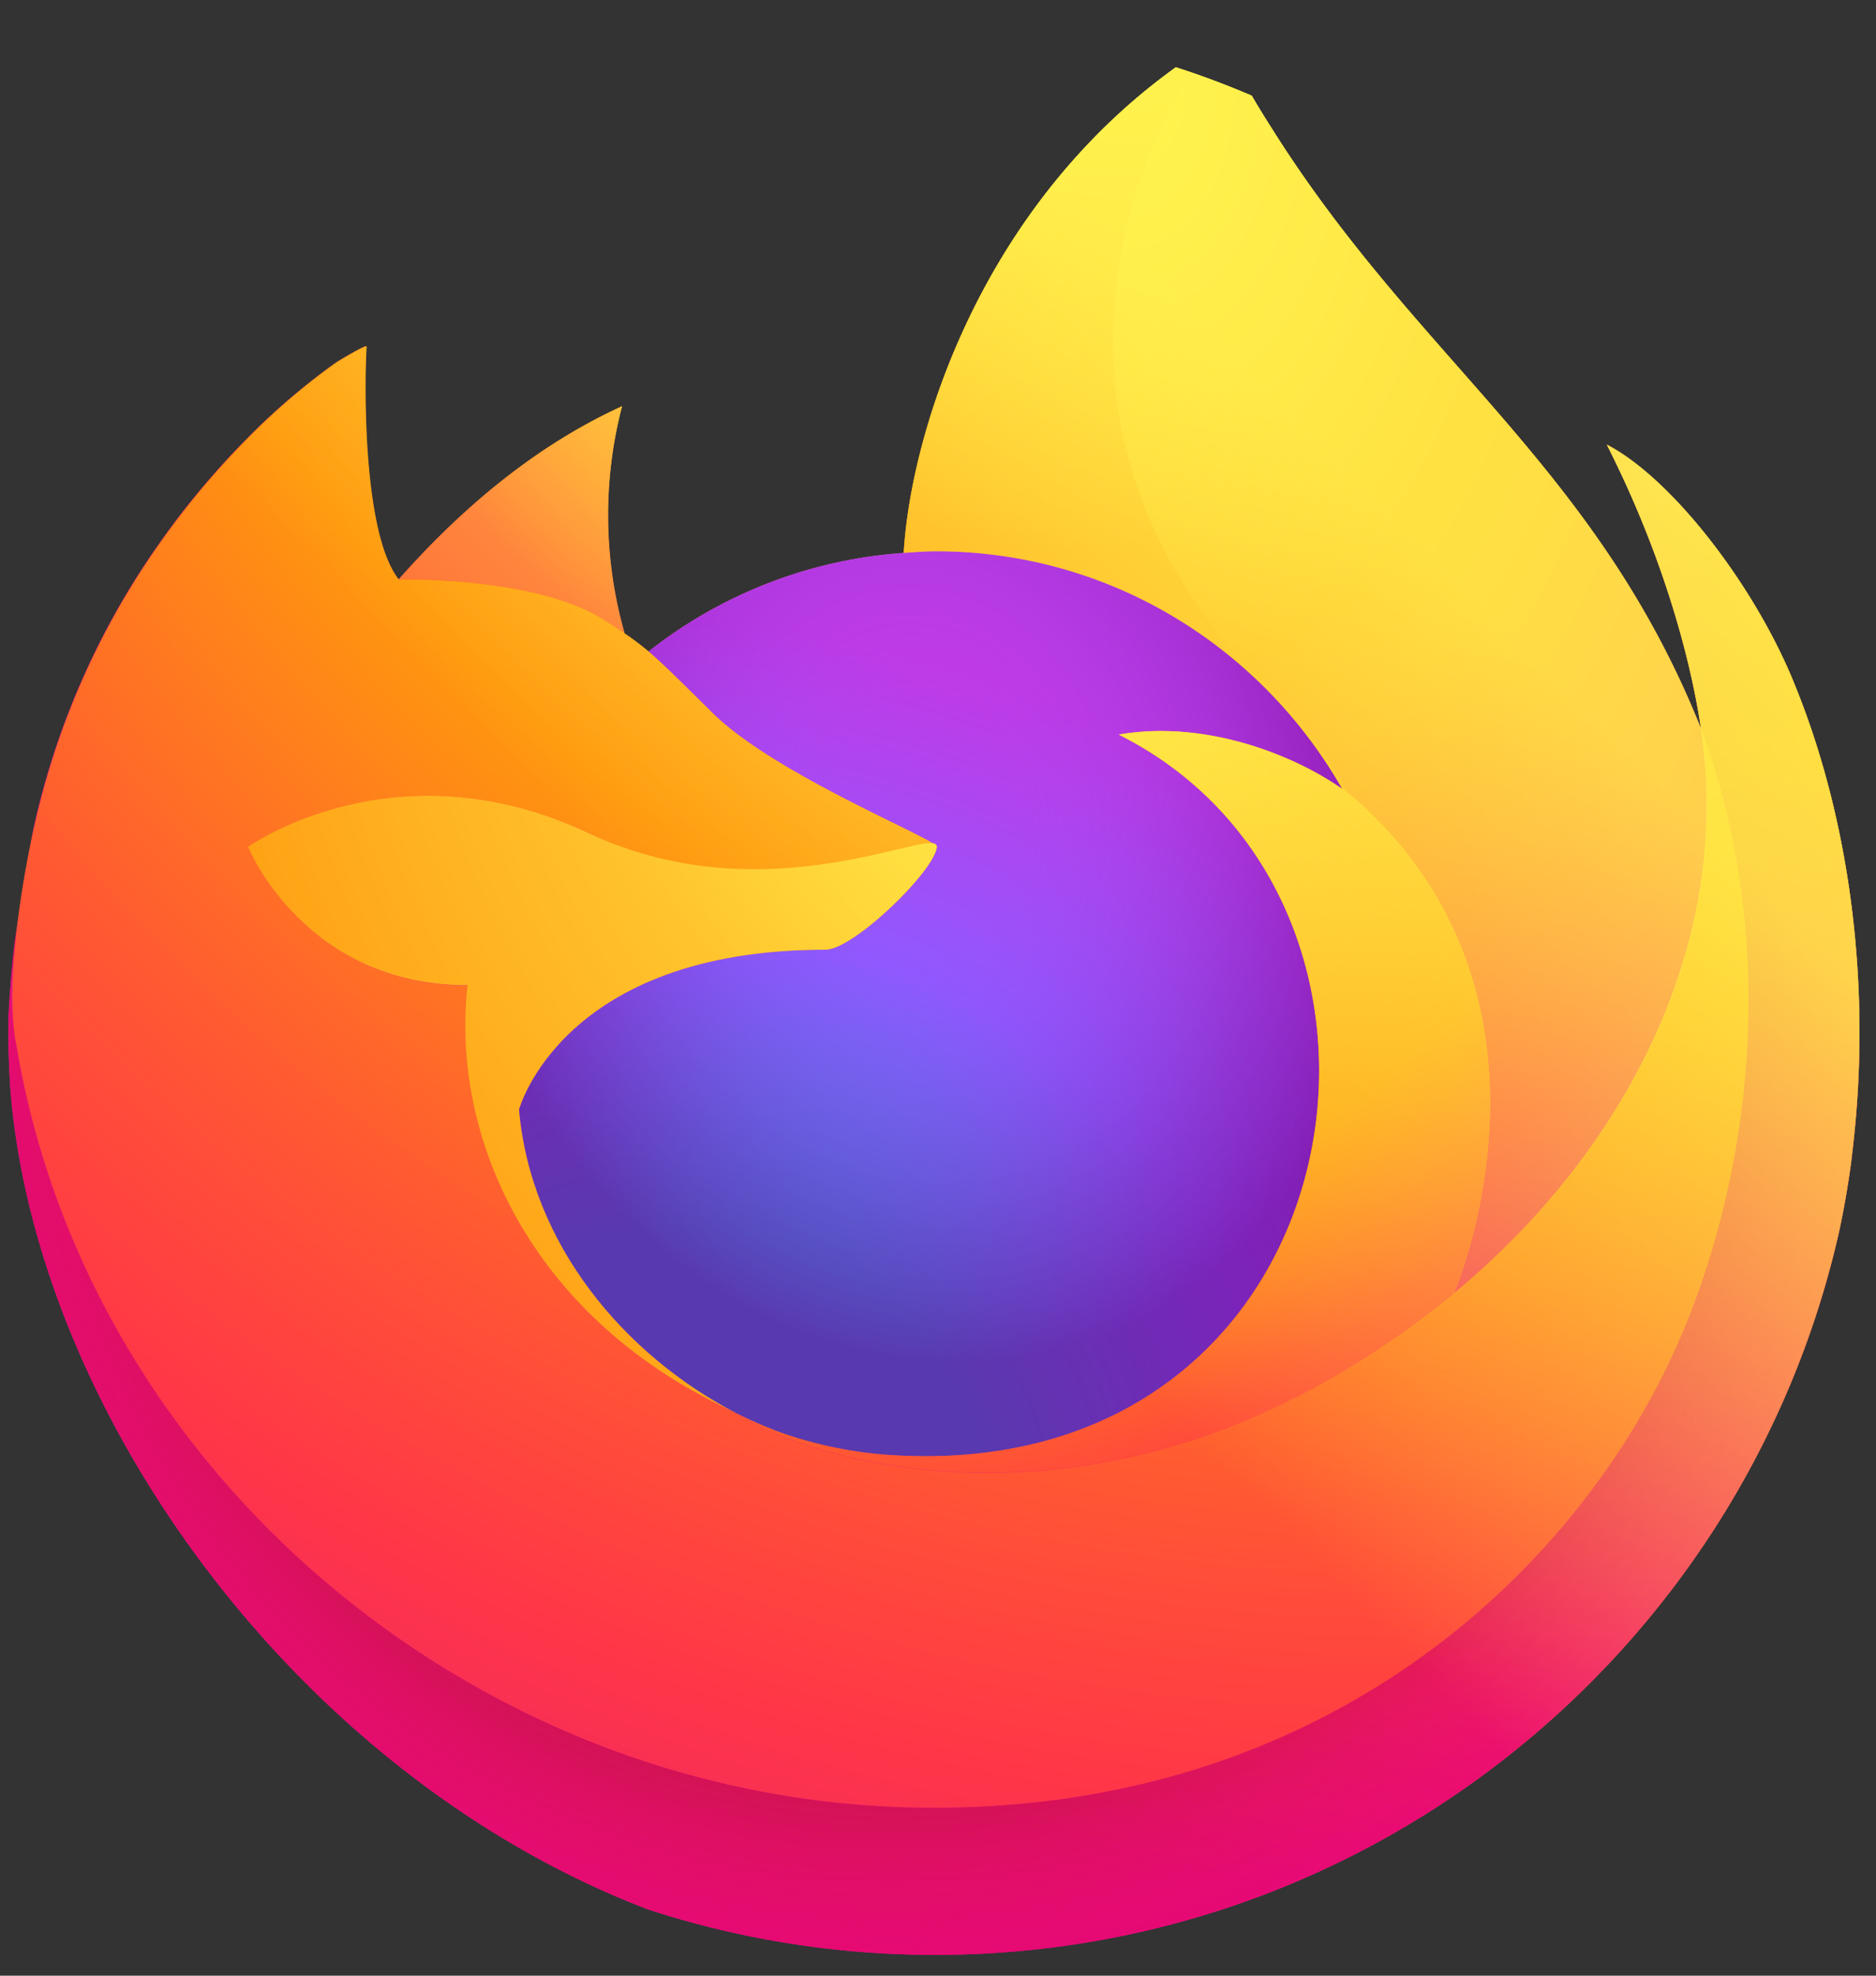 <svg width="57" height="60" fill="none" xmlns="http://www.w3.org/2000/svg"><rect width="100%" height="100%" fill="#333333" stroke="none"/><g clip-path="url(#clip0)"><path d="M54.472 20.65c-1.223-2.952-3.703-6.138-5.65-7.145 1.585 3.114 2.501 6.236 2.852 8.566 0 0 0 .017.005.047-3.183-7.955-8.583-11.164-12.993-18.148a29.958 29.958 0 01-.664-1.081 8.154 8.154 0 01-.31-.588 5.146 5.146 0 01-.42-1.112.074.074 0 00-.064-.076.1.1 0 00-.052 0 .057.057 0 00-.013.008c-.007 0-.014.008-.021.01l.011-.015C30.08 5.27 27.68 12.951 27.46 16.795a14.075 14.075 0 00-7.756 2.993 8.324 8.324 0 00-.73-.552 13.11 13.11 0 01-.078-6.898c-2.893 1.321-5.143 3.406-6.779 5.25h-.013c-1.117-1.417-1.038-6.092-.975-7.068-.013-.061-.832.426-.937.5a20.487 20.487 0 00-2.753 2.363 24.679 24.679 0 00-2.63 3.16 23.85 23.85 0 00-3.779 8.553c-.013.06-.024.124-.037.186a48.204 48.204 0 00-.278 1.762v.062A26.96 26.96 0 00.25 31v.145c0 15.587 12.609 28.223 28.162 28.223 13.93 0 25.494-10.135 27.76-23.448.046-.36.085-.725.127-1.089.56-4.84-.062-9.928-1.827-14.182zm-32.46 22.092c.131.062.256.132.39.193l.02.011a19.164 19.164 0 01-.409-.204zm29.67-20.61v-.028.03-.003z" fill="url(#paint0_linear)"/><path d="M54.472 20.65c-1.224-2.952-3.703-6.138-5.65-7.145 1.585 3.114 2.501 6.236 2.852 8.566v.058c2.657 7.22 1.209 14.563-.877 19.049-3.227 6.94-11.04 14.055-23.27 13.709C14.324 54.51 2.684 44.68.51 31.814c-.396-2.03 0-3.06.2-4.708C.466 28.376.373 28.743.252 31v.145c0 15.587 12.61 28.223 28.162 28.223 13.93 0 25.494-10.135 27.76-23.448.047-.36.085-.725.127-1.089.557-4.84-.065-9.928-1.83-14.182z" fill="url(#paint1_radial)"/><path d="M54.472 20.65c-1.224-2.952-3.703-6.138-5.65-7.145 1.585 3.114 2.501 6.236 2.852 8.566v.058c2.657 7.22 1.209 14.563-.877 19.049-3.227 6.94-11.04 14.055-23.27 13.709C14.324 54.51 2.684 44.68.51 31.814c-.396-2.03 0-3.06.2-4.708C.466 28.376.373 28.743.252 31v.145c0 15.587 12.61 28.223 28.162 28.223 13.93 0 25.494-10.135 27.76-23.448.047-.36.085-.725.127-1.089.557-4.84-.065-9.928-1.83-14.182z" fill="url(#paint2_radial)"/><path d="M40.785 23.966c.062.043.117.087.176.13a15.322 15.322 0 00-2.616-3.42c-8.753-8.773-2.294-19.023-1.206-19.544l.012-.015c-7.074 4.152-9.474 11.834-9.695 15.678.329-.023.656-.05.99-.05 5.279 0 9.877 2.91 12.339 7.22z" fill="url(#paint3_radial)"/><path d="M28.463 25.718c-.045.705-2.52 3.124-3.386 3.124-8.008 0-9.308 4.855-9.308 4.855.352 4.09 3.194 7.456 6.634 9.238.157.08.315.154.469.226.275.118.552.235.827.34a12.5 12.5 0 003.664.705c14.036.66 16.758-16.82 6.627-21.896 2.593-.452 5.286.594 6.79 1.652-2.461-4.311-7.06-7.221-12.34-7.221-.334 0-.66.028-.989.05a14.076 14.076 0 00-7.75 2.997c.43.366.916.852 1.937 1.86 1.914 1.893 6.815 3.841 6.825 4.07z" fill="url(#paint4_radial)"/><path d="M28.463 25.718c-.045.705-2.52 3.124-3.386 3.124-8.008 0-9.308 4.855-9.308 4.855.352 4.09 3.194 7.456 6.634 9.238.157.08.315.154.469.226.275.118.552.235.827.34a12.5 12.5 0 003.664.705c14.036.66 16.758-16.82 6.627-21.896 2.593-.452 5.286.594 6.79 1.652-2.461-4.311-7.06-7.221-12.34-7.221-.334 0-.66.028-.989.05a14.076 14.076 0 00-7.75 2.997c.43.366.916.852 1.937 1.86 1.914 1.893 6.815 3.841 6.825 4.07z" fill="url(#paint5_radial)"/><path d="M18.394 18.85c.228.148.416.272.586.386a13.109 13.109 0 01-.079-6.898c-2.893 1.321-5.143 3.406-6.779 5.25.133-.003 4.218-.077 6.272 1.262z" fill="url(#paint6_radial)"/><path d="M.512 31.814C2.686 44.68 14.326 54.511 27.538 54.887c12.231.346 20.039-6.769 23.27-13.71 2.087-4.487 3.535-11.828.877-19.048v-.054c0 .007 0 .016.006.047.999 6.538-2.319 12.871-7.505 17.154a.876.876 0 00-.016.037c-10.107 8.248-19.778 4.976-21.736 3.64a17.117 17.117 0 01-.409-.204c-5.893-2.818-8.327-8.203-7.806-12.817-4.974 0-6.67-4.207-6.67-4.207s4.466-3.192 10.354-.416c5.452 2.572 10.573.417 10.573.416-.01-.23-4.911-2.183-6.822-4.07-1.021-1.008-1.506-1.494-1.936-1.86a8.345 8.345 0 00-.73-.552c-.167-.117-.35-.234-.585-.386-2.054-1.339-6.14-1.265-6.274-1.261h-.013c-1.117-1.418-1.038-6.093-.975-7.07-.013-.06-.832.427-.938.501a20.49 20.49 0 00-2.752 2.363 24.665 24.665 0 00-2.63 3.16 23.85 23.85 0 00-3.779 8.552c-.022.055-1.024 4.439-.53 6.712z" fill="url(#paint7_radial)"/><path d="M38.346 20.676a15.321 15.321 0 012.616 3.42c.146.11.287.228.422.352 6.384 5.891 3.044 14.23 2.79 14.83 5.186-4.283 8.504-10.617 7.505-17.155-3.183-7.96-8.583-11.169-12.993-18.153a29.958 29.958 0 01-.664-1.081 8.154 8.154 0 01-.31-.588 5.146 5.146 0 01-.42-1.112.074.074 0 00-.064-.076.1.1 0 00-.052 0 .057.057 0 00-.013.008c-.007 0-.014.008-.021.01-1.09.522-7.55 10.772 1.204 19.545z" fill="url(#paint8_radial)"/><path d="M41.382 24.442a5.417 5.417 0 00-.422-.352l-.176-.13c-1.503-1.057-4.196-2.105-6.79-1.652 10.13 5.075 7.41 22.555-6.626 21.895a12.5 12.5 0 01-3.664-.705 15.412 15.412 0 01-.828-.339 8.354 8.354 0 01-.468-.227l.018.012c1.959 1.339 11.63 4.61 21.737-3.64l.015-.037c.25-.588 3.59-8.928-2.796-14.825z" fill="url(#paint9_radial)"/><path d="M15.769 33.697s1.3-4.855 9.308-4.855c.866 0 3.34-2.422 3.386-3.124.046-.702-5.12 2.156-10.573-.416-5.887-2.776-10.354.416-10.354.416s1.696 4.207 6.67 4.207c-.52 4.614 1.913 9.994 7.806 12.817.132.063.256.132.39.193-3.439-1.778-6.278-5.149-6.633-9.238z" fill="url(#paint10_radial)"/><path d="M54.472 20.65c-1.223-2.952-3.703-6.138-5.65-7.145 1.585 3.114 2.501 6.236 2.852 8.566 0 0 0 .017.005.047-3.183-7.955-8.583-11.164-12.993-18.148a29.958 29.958 0 01-.664-1.081 8.154 8.154 0 01-.31-.588 5.146 5.146 0 01-.42-1.112.074.074 0 00-.064-.076.1.1 0 00-.052 0 .057.057 0 00-.013.008c-.007 0-.014.008-.021.01l.011-.015C30.08 5.27 27.68 12.951 27.46 16.795c.328-.023.655-.05.989-.05 5.279 0 9.877 2.91 12.34 7.22-1.504-1.056-4.197-2.104-6.79-1.652 10.13 5.076 7.41 22.556-6.627 21.896a12.502 12.502 0 01-3.664-.705 15.36 15.36 0 01-.828-.34 8.217 8.217 0 01-.468-.226l.018.012a16.57 16.57 0 01-.409-.204c.132.062.256.131.39.192-3.446-1.781-6.285-5.152-6.64-9.241 0 0 1.3-4.855 9.308-4.855.866 0 3.34-2.422 3.386-3.124-.01-.23-4.91-2.183-6.822-4.07-1.02-1.008-1.506-1.494-1.936-1.86a8.309 8.309 0 00-.729-.552 13.11 13.11 0 01-.078-6.898c-2.894 1.321-5.144 3.406-6.78 5.25h-.012c-1.117-1.417-1.039-6.092-.975-7.068-.013-.061-.832.426-.938.5a20.487 20.487 0 00-2.752 2.363 24.677 24.677 0 00-2.63 3.16 23.85 23.85 0 00-3.78 8.553l-.037.186c-.052.248-.291 1.51-.324 1.78 0 .02 0-.02 0 0A32.817 32.817 0 00.25 31v.145c0 15.587 12.609 28.223 28.162 28.223 13.93 0 25.494-10.135 27.76-23.448.046-.36.085-.725.127-1.089.56-4.84-.062-9.928-1.827-14.182zm-2.794 1.448v.03-.03z" fill="url(#paint11_linear)"/></g><defs><radialGradient id="paint1_radial" cx="0" cy="0" r="1" gradientUnits="userSpaceOnUse" gradientTransform="matrix(58.71 0 0 58.839 48.584 7.576)"><stop offset=".13" stop-color="#FFBD4F"/><stop offset=".19" stop-color="#FFAC31"/><stop offset=".25" stop-color="#FF9D17"/><stop offset=".28" stop-color="#FF980E"/><stop offset=".4" stop-color="#FF563B"/><stop offset=".47" stop-color="#FF3750"/><stop offset=".71" stop-color="#F5156C"/><stop offset=".78" stop-color="#EB0878"/><stop offset=".86" stop-color="#E50080"/></radialGradient><radialGradient id="paint2_radial" cx="0" cy="0" r="1" gradientUnits="userSpaceOnUse" gradientTransform="matrix(58.71 0 0 58.839 27.13 31.63)"><stop offset=".3" stop-color="#960E18"/><stop offset=".35" stop-color="#B11927" stop-opacity=".74"/><stop offset=".43" stop-color="#DB293D" stop-opacity=".34"/><stop offset=".5" stop-color="#F5334B" stop-opacity=".09"/><stop offset=".53" stop-color="#FF3750" stop-opacity="0"/></radialGradient><radialGradient id="paint3_radial" cx="0" cy="0" r="1" gradientUnits="userSpaceOnUse" gradientTransform="matrix(42.533 0 0 42.626 34.209 -5.777)"><stop offset=".13" stop-color="#FFF44F"/><stop offset=".25" stop-color="#FFDC3E"/><stop offset=".51" stop-color="#FF9D12"/><stop offset=".53" stop-color="#FF980E"/></radialGradient><radialGradient id="paint4_radial" cx="0" cy="0" r="1" gradientUnits="userSpaceOnUse" gradientTransform="matrix(27.954 0 0 28.015 20.637 47)"><stop offset=".35" stop-color="#3A8EE6"/><stop offset=".47" stop-color="#5C79F0"/><stop offset=".67" stop-color="#9059FF"/><stop offset="1" stop-color="#C139E6"/></radialGradient><radialGradient id="paint5_radial" cx="0" cy="0" r="1" gradientUnits="userSpaceOnUse" gradientTransform="rotate(-13.926 114.848 -102.2) scale(14.812 17.434)"><stop offset=".21" stop-color="#9059FF" stop-opacity="0"/><stop offset=".28" stop-color="#8C4FF3" stop-opacity=".06"/><stop offset=".75" stop-color="#7716A8" stop-opacity=".45"/><stop offset=".97" stop-color="#6E008B" stop-opacity=".6"/></radialGradient><radialGradient id="paint6_radial" cx="0" cy="0" r="1" gradientUnits="userSpaceOnUse" gradientTransform="matrix(20.111 0 0 20.155 26.39 5.168)"><stop stop-color="#FFE226"/><stop offset=".12" stop-color="#FFDB27"/><stop offset=".3" stop-color="#FFC82A"/><stop offset=".5" stop-color="#FFA930"/><stop offset=".73" stop-color="#FF7E37"/><stop offset=".79" stop-color="#FF7139"/></radialGradient><radialGradient id="paint7_radial" cx="0" cy="0" r="1" gradientUnits="userSpaceOnUse" gradientTransform="matrix(85.803 0 0 85.991 42.2 -7.615)"><stop offset=".11" stop-color="#FFF44F"/><stop offset=".46" stop-color="#FF980E"/><stop offset=".62" stop-color="#FF5634"/><stop offset=".72" stop-color="#FF3647"/><stop offset=".9" stop-color="#E31587"/></radialGradient><radialGradient id="paint8_radial" cx="0" cy="0" r="1" gradientUnits="userSpaceOnUse" gradientTransform="rotate(84.245 15.967 19.636) scale(62.678 41.091)"><stop stop-color="#FFF44F"/><stop offset=".06" stop-color="#FFE847"/><stop offset=".17" stop-color="#FFC830"/><stop offset=".3" stop-color="#FF980E"/><stop offset=".36" stop-color="#FF8B16"/><stop offset=".45" stop-color="#FF672A"/><stop offset=".57" stop-color="#FF3647"/><stop offset=".74" stop-color="#E31587"/></radialGradient><radialGradient id="paint9_radial" cx="0" cy="0" r="1" gradientUnits="userSpaceOnUse" gradientTransform="matrix(53.567 0 0 53.684 25.916 12.633)"><stop offset=".14" stop-color="#FFF44F"/><stop offset=".48" stop-color="#FF980E"/><stop offset=".59" stop-color="#FF5634"/><stop offset=".66" stop-color="#FF3647"/><stop offset=".9" stop-color="#E31587"/></radialGradient><radialGradient id="paint10_radial" cx="0" cy="0" r="1" gradientUnits="userSpaceOnUse" gradientTransform="matrix(58.629 0 0 58.758 40.055 15.775)"><stop offset=".09" stop-color="#FFF44F"/><stop offset=".23" stop-color="#FFE141"/><stop offset=".51" stop-color="#FFAF1E"/><stop offset=".63" stop-color="#FF980E"/></radialGradient><linearGradient id="paint0_linear" x1="50.744" y1="10.135" x2="3.894" y2="55.237" gradientUnits="userSpaceOnUse"><stop offset=".05" stop-color="#FFF44F"/><stop offset=".11" stop-color="#FFE847"/><stop offset=".22" stop-color="#FFC830"/><stop offset=".37" stop-color="#FF980E"/><stop offset=".4" stop-color="#FF8B16"/><stop offset=".46" stop-color="#FF672A"/><stop offset=".53" stop-color="#FF3647"/><stop offset=".7" stop-color="#E31587"/></linearGradient><linearGradient id="paint11_linear" x1="50.182" y1="9.893" x2="10.316" y2="49.673" gradientUnits="userSpaceOnUse"><stop offset=".17" stop-color="#FFF44F" stop-opacity=".8"/><stop offset=".27" stop-color="#FFF44F" stop-opacity=".63"/><stop offset=".49" stop-color="#FFF44F" stop-opacity=".22"/><stop offset=".6" stop-color="#FFF44F" stop-opacity="0"/></linearGradient><clipPath id="clip0"><rect x=".25" y=".875" width="56.25" height="58.75" rx="28.125" fill="#fff"/></clipPath></defs></svg>
